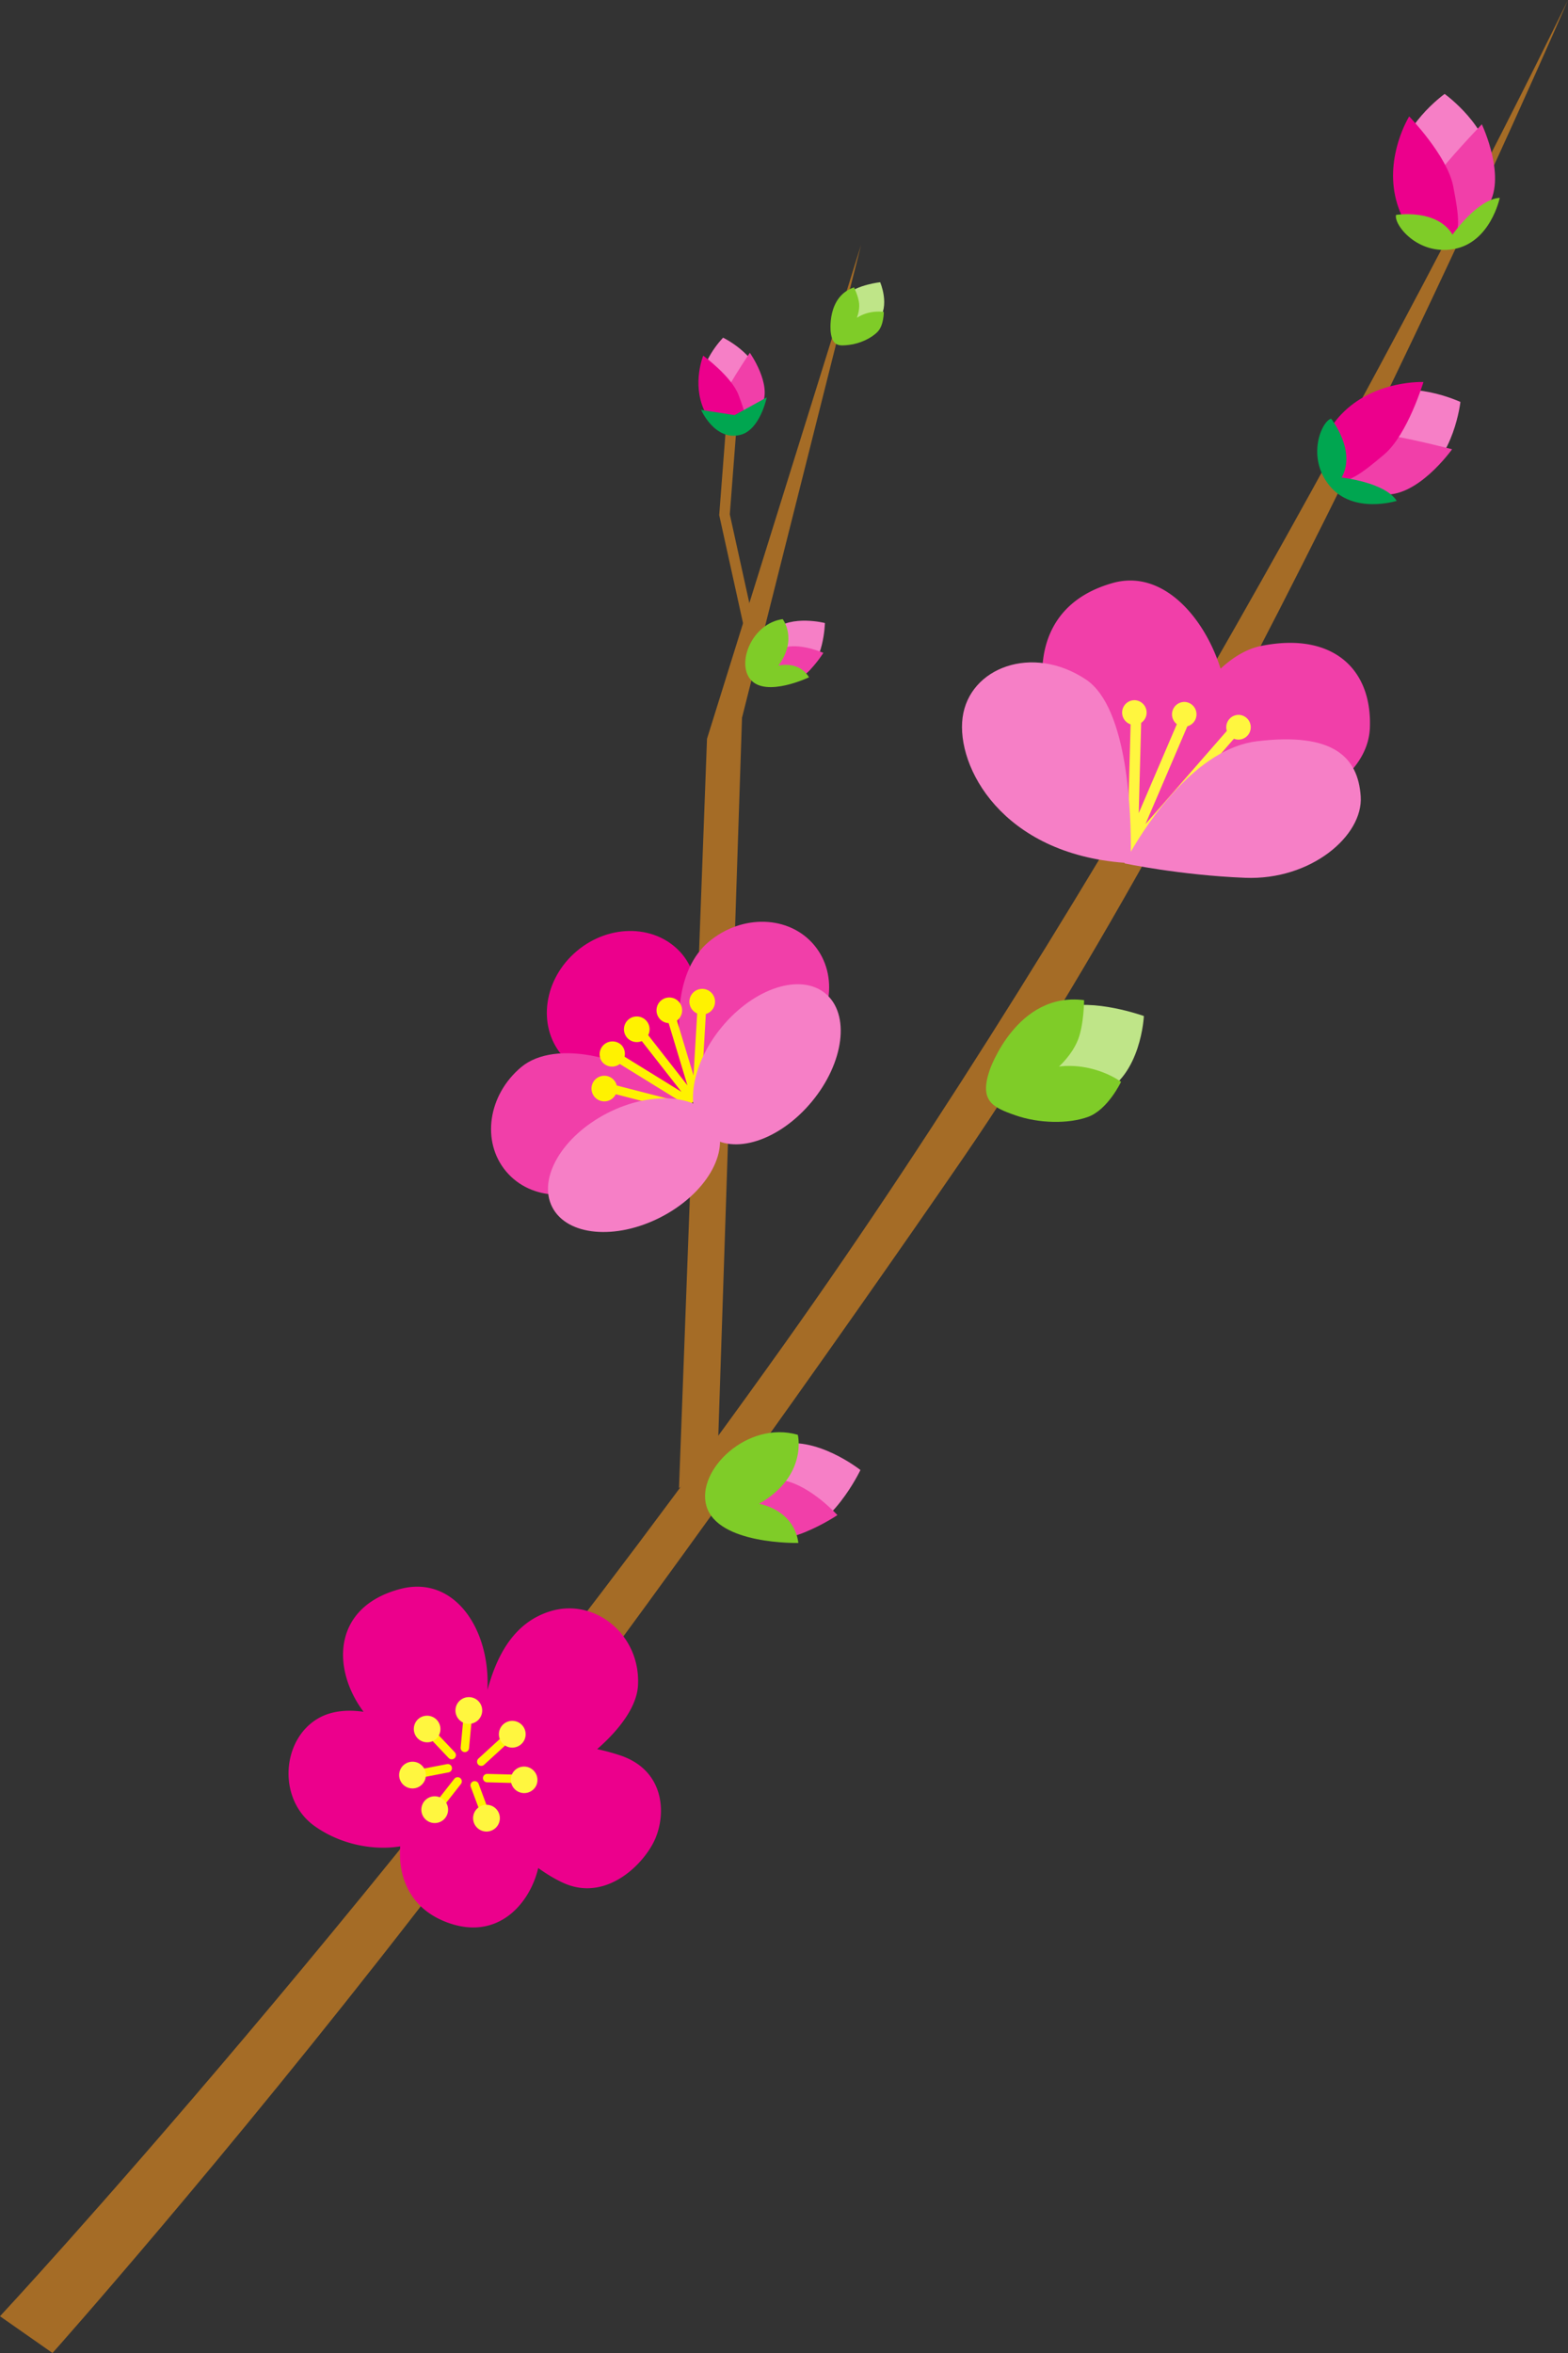 <svg xmlns="http://www.w3.org/2000/svg" width="224" height="336"><rect width="100%" height="100%" fill="#333333" stroke="none"/><path fill="#a56c26" d="M137.5 165.5c-16.758 24.375-49.316 70.5-78 107.5-27.8 35.863-52 63-52 63L0 330.75S55.992 270.648 112 192c45.215-63.492 89.5-146 112-192 0 0-45.957 106.531-86.5 165.5"/><path fill="#f13fa9" d="M180.184 92.234c-2.09.418-4.032 1.602-5.817 3.254-2.246-7.195-8.187-14.277-15.418-12.234-11.5 3.25-11.531 14.156-8 22.219 2.871 6.558 10 15.25 10 15.25l.516-.38a64.58 64.58 0 0 0-.797 2.813s3.21-1.636 13.832-4.156c10.621-2.52 20.918-7.34 21.2-15.121.308-8.531-5.5-13.656-15.516-11.645"/><path fill="none" stroke="#fff63f" stroke-width="1.5" d="m161.824 120.004.5-18.75m7 1.25-8.25 19.25 15.5-17.75"/><path fill="#fff63f" d="M162.074 103.523a1.77 1.77 0 0 0 0-3.539 1.77 1.77 0 0 0 0 3.54m7.126.249a1.77 1.77 0 0 0 0-3.539 1.77 1.77 0 0 0 0 3.54m7.75 1.843a1.77 1.77 0 0 0 0-3.539 1.77 1.77 0 0 0 0 3.54"/><path fill="#f67fc6" d="M179.574 105.848c-8.722 1.054-15.633 11.629-18.027 15.777.047-5.105-.332-20.54-6.41-24.59-7.684-5.12-16.688-1.687-17.625 5.438-.922 7.011 5.625 19.445 23.164 20.734l-.04.078s7.876 1.688 17.25 2.063c9.376.375 16.876-6 16.5-11.625-.374-5.625-3.937-9.188-14.812-7.875"/><path fill="#a56c26" d="m97 212.5 4-107L123 35l-17 67.5-3.5 106-5.5 4"/><path fill="none" stroke="#a56c26" stroke-width="1.5" d="m105 54-1.5 19.5 3.5 15.875"/><path fill="#f67fc6" d="M105.598 61.574c2.312-.398 3.668-3.71 3.035-7.398-.637-3.688-5.332-5.957-5.332-5.957s-3.668 3.707-3.031 7.394c.632 3.688 3.02 6.36 5.328 5.961"/><path fill="#f13fa9" d="M104.082 55.223c1.309-2.297 3.04-4.844 3.04-4.844s3.222 4.558 1.726 7.433c-1.004 1.93-1.118 3.418-2.86 3.903-1.742.48-3.218-4.195-1.906-6.492"/><path fill="#ec008c" d="M100.457 50.793s4.04 2.957 5.04 5.586c1 2.629 1.44 4.137.698 5.117-.746.98-3.918.805-5.629-2.988-1.707-3.79-.109-7.715-.109-7.715"/><path fill="#00a650" d="m100.156 58.531 4.781.75 4.594-2.531s-.93 4.621-3.75 5.344c-3.656.937-5.625-3.563-5.625-3.563"/><path fill="#f67fc6" d="M206.375 34.59c3.66 0 6.629-4.742 6.629-10.59s-6.629-10.586-6.629-10.586-6.629 4.738-6.629 10.586 2.969 10.59 6.629 10.59"/><path fill="#f13fa9" d="M205.719 24.406c2.625-3.187 5.969-6.656 5.969-6.656s3.75 7.875.687 11.906c-2.055 2.707-2.625 4.969-5.438 5.25-2.812.281-3.843-7.312-1.218-10.5"/><path fill="#ec008c" d="M201.313 16.625s5.437 5.625 6.28 9.937c.845 4.313 1.126 6.75-.28 8.063-1.407 1.312-6.247.203-7.875-6.094-1.625-6.281 1.875-11.906 1.875-11.906"/><path fill="#7fcc28" d="M199.438 30.687s5.812-.937 8.062 2.813c0 0 3.563-5.063 6.75-5.25 0 0-1.313 6.375-6.563 7.312-5.25.938-8.625-3.562-8.25-4.875"/><path fill="#f67fc6" d="M190.152 67.746c1.79 3.195 7.375 3.469 12.477.61 5.101-2.86 6-10.958 6-10.958s-7.379-3.468-12.48-.609c-5.102 2.86-7.786 7.762-5.997 10.957"/><path fill="#f13fa9" d="M198.715 62.2c4.062.73 8.723 1.952 8.723 1.952s-5.036 7.121-10.051 6.418c-3.364-.468-5.617.14-7.239-2.175-1.62-2.317 4.5-6.93 8.567-6.196"/><path fill="#ec008c" d="M203.348 54.55s-2.25 7.493-5.598 10.337c-3.352 2.843-5.34 4.281-7.172 3.695-1.832-.586-3.23-5.352 1.469-9.848 4.683-4.488 11.3-4.183 11.3-4.183"/><path fill="#00a650" d="M190.164 59.79s3.656 4.612 1.488 8.405c0 0 6.157.637 7.88 3.325 0 0-6.204 1.972-9.59-2.153-3.383-4.12-1.106-9.265.222-9.578"/><path fill="#f67fc6" d="M101.766 213.648c.328 3.645 5.316 6.176 11.136 5.653 5.828-.528 10.016-9.387 10.016-9.387s-6.516-5.172-11.984-3.512c-5.594 1.7-9.5 3.598-9.168 7.246"/><path fill="#f13fa9" d="M111.988 211.395c3.938.835 7.64 4.957 7.64 4.957s-8.124 5.515-12.413 2.828c-2.88-1.805-5.184-2.168-5.715-4.942-.602-3.125 3.918-4.242 10.488-2.843"/><path fill="#7fcc28" d="M113.973 204.887s1.457 5.86-5.535 9.847c0 0 4.984.793 5.613 5.594 0 0-11.531.281-13.137-5.285-1.484-5.125 5.879-12.242 13.059-10.156"/><path fill="#f67fc6" d="M107.344 96.078c1.054 1.883 4.351 2.047 7.367.36 3.012-1.688 3.133-7.473 3.133-7.473s-4.762-1.219-7.305.996c-2.61 2.266-4.254 4.23-3.195 6.117"/><path fill="#f13fa9" d="M112.309 92.395c2.324-.497 5.312.832 5.312.832s-3.047 4.933-6.008 4.515c-1.984-.277-3.316.082-4.273-1.285-1.074-1.539 1.09-3.23 4.969-4.062"/><path fill="#7fcc28" d="M111.809 88.41s2.199 2.805-.606 6.64c0 0 2.875-.773 4.371 1.665 0 0-6.144 2.933-8.355.32-2.031-2.406.219-8.015 4.59-8.625"/><path fill="#ec008c" d="M88.676 250.691a29.28 29.28 0 0 0-3.371-.918c3.129-2.73 5.64-5.996 5.832-9.03.441-7.212-6.035-12.556-12.387-10.7-5.34 1.562-7.797 6.406-9.113 11.281.425-8.793-4.805-16.445-12.461-14.422-9.73 2.567-9.801 11.442-5.239 17.535-2.382-.343-4.62-.12-6.445.922-5.289 3.02-5.879 11.575-.574 15.38 3.512 2.515 8.14 3.57 12.258 2.917-.324 4.352 1.344 8.977 6.945 10.946 7.117 2.5 11.613-2.875 12.766-7.856 1.265.91 2.527 1.656 3.675 2.164 6.075 2.707 11.52-2.765 13.06-6.383 1.593-3.754 1.214-9.726-4.946-11.836"/><path fill="none" stroke="#fff200" stroke-linecap="round" stroke-width="1.2" d="m69.691 259.98-1.879-5.042m.938-3.375 4.754-4.352"/><path fill="#fff63f" d="M69.11 257.758a1.908 1.908 0 1 0 .776 3.74 1.908 1.908 0 0 0-.777-3.74"/><path fill="none" stroke="#fff200" stroke-linecap="round" stroke-width="1.2" d="m58.93 253.473 5.039-.973"/><path fill="#fff63f" d="M60.79 253.035a1.909 1.909 0 0 0-2.298-1.418 1.907 1.907 0 1 0 .875 3.715 1.912 1.912 0 0 0 1.422-2.297"/><path fill="none" stroke="#fff200" stroke-linecap="round" stroke-width="1.2" d="m61.008 246.91 3.523 3.715"/><path fill="#fff63f" d="M62.305 248.309c.773-.715.82-1.926.105-2.7a1.912 1.912 0 0 0-2.7-.101 1.909 1.909 0 0 0 2.595 2.8m11.523 1.133A1.91 1.91 0 0 0 74.98 247a1.91 1.91 0 1 0-1.152 2.441"/><path fill="none" stroke="#fff200" stroke-linecap="round" stroke-width="1.2" d="m65.375 254.375-3.535 4.512"/><path fill="#fff63f" d="M61.242 256.71a1.913 1.913 0 0 0-.844 2.567 1.91 1.91 0 1 0 .844-2.566"/><path fill="none" stroke="#fff200" stroke-linecap="round" stroke-width="1.2" d="m66.406 249.594.551-5.883"/><path fill="#fff63f" d="M68.602 245.254a1.91 1.91 0 0 0-.622-2.629 1.917 1.917 0 0 0-2.628.621 1.909 1.909 0 1 0 3.25 2.008"/><path fill="none" stroke="#fff200" stroke-linecap="round" stroke-width="1.2" d="m69.594 253.906 5.824.153"/><path fill="#fff63f" d="M74.078 255.867c.953.446 2.09.035 2.535-.922a1.91 1.91 0 0 0-3.46-1.617 1.91 1.91 0 0 0 .925 2.54"/><path fill="#ec008c" d="M98.39 157.938c4.755-3.977 2.626-17.418-.925-21.665-3.55-4.246-10.281-4.464-15.031-.492-4.754 3.973-5.727 10.637-2.176 14.883 3.55 4.246 13.383 11.246 18.133 7.274"/><path fill="#f13fa9" d="M87.32 167.758c4.754-3.973 16.325-5.852 12.117-9.45-9.238-7.89-20.222-9.902-24.976-5.93-4.75 3.974-5.727 10.638-2.172 14.884 3.55 4.246 10.281 4.468 15.031.496"/><path fill="#f13fa9" d="M114.137 149.844c4.75-3.973 5.726-10.637 2.175-14.883-3.55-4.246-10.285-4.469-15.035-.496-4.754 3.976-5.511 12.613-2.433 22.433 2.199 7.012 10.539-3.078 15.293-7.054"/><path fill="none" stroke="#fff200" stroke-linecap="round" stroke-width="1.242" d="m86.469 155.223 11.886 3.062m-10.484-7.495 10.445 6.444m-6.918-9.941 7.418 9.48m-3.199-12.5 3.664 12.13m1.035-13.363-.738 12.6"/><path fill="#fff200" d="M87.867 156.434a1.826 1.826 0 0 0-.547-2.528 1.829 1.829 0 1 0 .547 2.527m.746-4.554c.774-.649.88-1.8.23-2.578a1.832 1.832 0 0 0-2.808 2.347 1.829 1.829 0 0 0 2.578.23m3.527-3.495a1.83 1.83 0 0 0 .231-2.578 1.832 1.832 0 0 0-2.578-.23 1.829 1.829 0 0 0-.23 2.577c.648.774 1.8.88 2.578.23m4.719-2.769a1.828 1.828 0 0 0 .097-2.586 1.828 1.828 0 0 0-2.586-.097 1.836 1.836 0 0 0-.098 2.586 1.829 1.829 0 0 0 2.586.097m4.676-1.207a1.83 1.83 0 0 0 .149-2.582 1.825 1.825 0 0 0-2.582-.152 1.825 1.825 0 0 0-.149 2.582 1.829 1.829 0 0 0 2.582.152"/><path fill="#f67fc6" d="M94.383 173.816c6.449-3.308 9.972-9.316 7.867-13.421-2.105-4.106-9.04-4.75-15.488-1.446-6.453 3.309-9.973 9.317-7.871 13.422 2.105 4.106 9.039 4.75 15.492 1.445"/><path fill="#f67fc6" d="M115.984 157.3c4.621-5.585 5.485-12.495 1.93-15.437-3.555-2.941-10.18-.797-14.8 4.79-4.622 5.585-5.485 12.495-1.934 15.437 3.554 2.941 10.183.797 14.804-4.79"/><path fill="#bfe588" d="M151.594 143.965c4.496-1.516 11.816 1.12 11.816 1.12s-.37 8.505-6.152 11.165c-5.785 2.656-10.692 1.352-10.328-1.7.363-3.046-.348-8.894 4.664-10.585"/><path fill="#7fcc28" d="M141.406 152.734s3.871-11.16 13.465-9.914c0 0-.016 3.47-.871 5.649-.855 2.187-2.715 3.824-2.715 3.824 5.168-.59 8.867 2.184 8.867 2.184s-1.875 3.976-4.715 5.011c-2.84 1.032-7.039.934-10.343-.215-3.309-1.148-5.242-2.05-3.688-6.539"/><path fill="#bfe588" d="M120.957 42.098c1.453-1.434 4.781-1.797 4.781-1.797s1.465 3.36-.273 5.48c-1.735 2.121-3.88 2.543-4.313 1.293-.437-1.246-1.816-3.375-.195-4.976"/><path fill="#7fcc28" d="M118.672 47.414s-.61-5.047 3.336-6.379c0 0 .648 1.344.73 2.352.082 1.008-.328 1.992-.328 1.992 1.887-1.207 3.844-.832 3.844-.832s.023 1.894-.879 2.828c-.902.937-2.547 1.691-4.043 1.871-1.492.184-2.414.2-2.66-1.832"/></svg>
